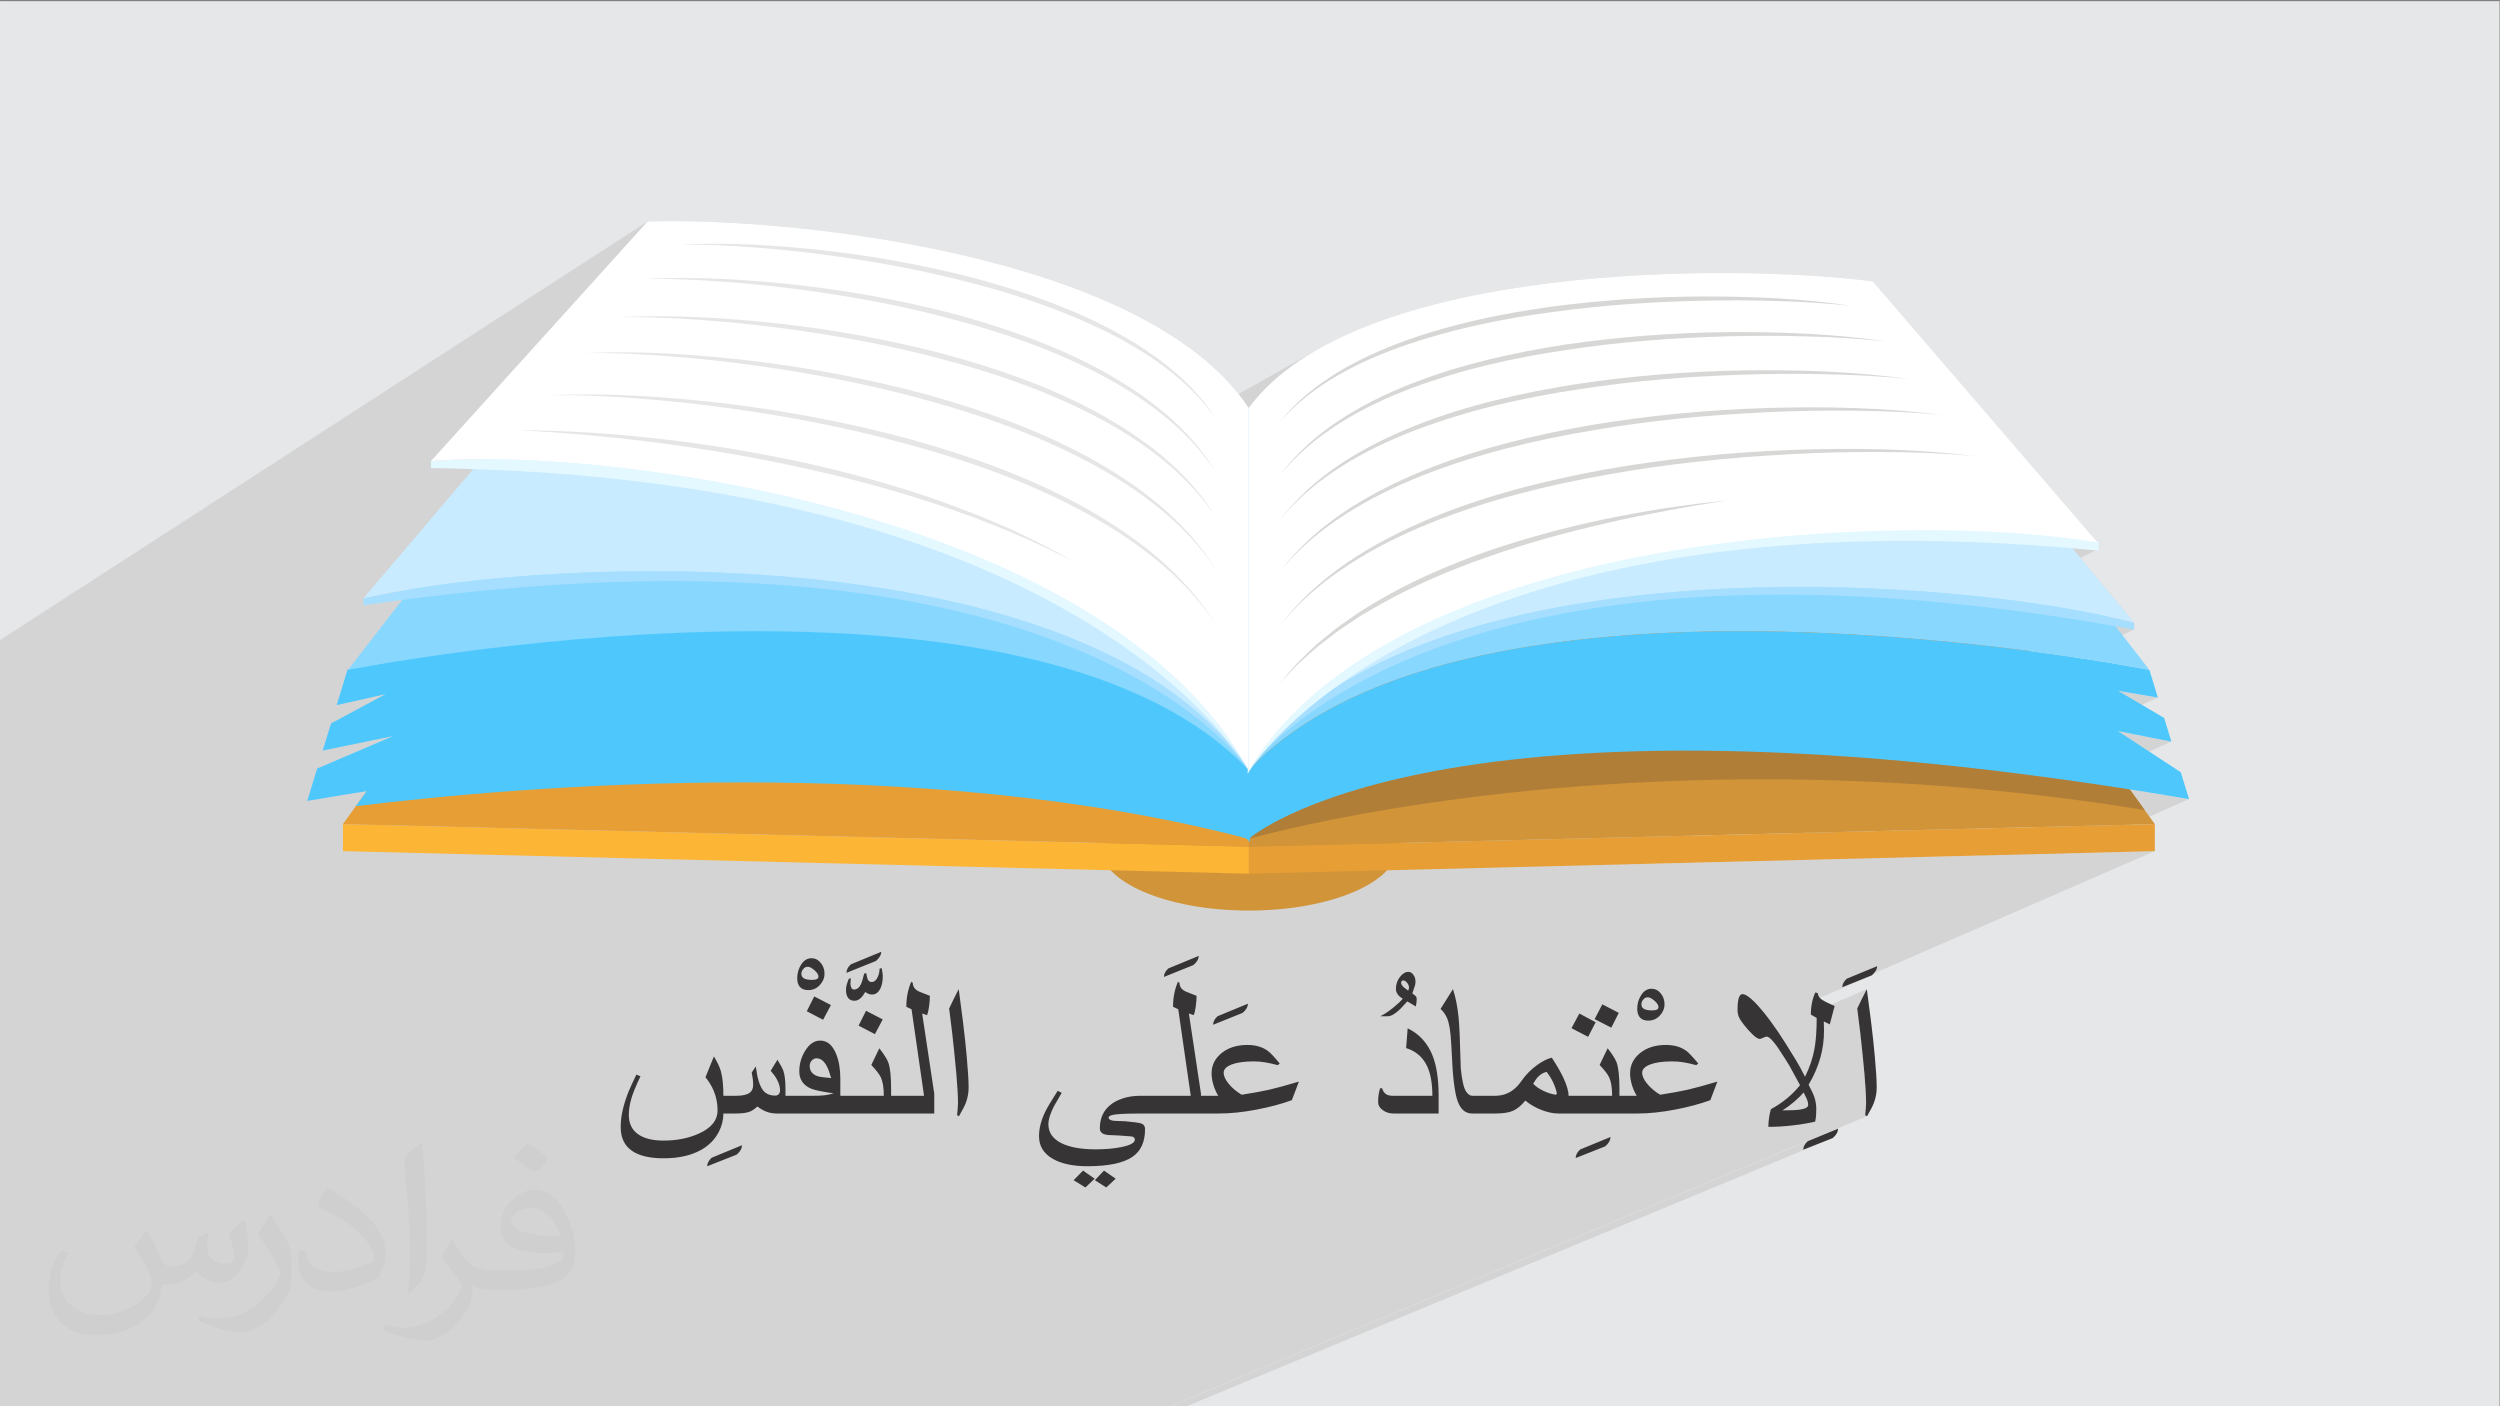 <?xml version="1.0" encoding="UTF-8"?>
<!DOCTYPE svg PUBLIC "-//W3C//DTD SVG 1.1//EN" "http://www.w3.org/Graphics/SVG/1.1/DTD/svg11.dtd">
<!-- Creator: CorelDRAW -->
<svg xmlns="http://www.w3.org/2000/svg" xml:space="preserve" width="3.703in" height="2.083in" version="1.1" style="shape-rendering:geometricPrecision; text-rendering:geometricPrecision; image-rendering:optimizeQuality; fill-rule:evenodd; clip-rule:evenodd"
viewBox="0 0 3703.33 2083.33"
 xmlns:xlink="http://www.w3.org/1999/xlink"
 xmlns:xodm="http://www.corel.com/coreldraw/odm/2003">
 <rect x="0" y="0" width="3703.33" height="2083.33" fill="#808080" stroke="none"/>
 <defs>
  <style type="text/css">
   <![CDATA[
    .str0 {stroke:#4EC8FC;stroke-width:3;stroke-miterlimit:10}
    .str1 {stroke:#E3F8FF;stroke-width:3;stroke-miterlimit:10}
    .fil0 {fill:#E6E7E8}
    .fil18 {fill:#373435;fill-rule:nonzero}
    .fil4 {fill:#FCB535;fill-rule:nonzero}
    .fil5 {fill:#E69E35;fill-rule:nonzero}
    .fil16 {fill:#E5E6E5;fill-rule:nonzero}
    .fil17 {fill:#D7D7D6;fill-rule:nonzero}
    .fil3 {fill:#D19438;fill-rule:nonzero}
    .fil10 {fill:#B17E38;fill-rule:nonzero}
    .fil6 {fill:#23505A;fill-rule:nonzero}
    .fil7 {fill:#224650;fill-rule:nonzero}
    .fil8 {fill:#213D46;fill-rule:nonzero}
    .fil9 {fill:#4EC8FC;fill-rule:nonzero}
    .fil11 {fill:#87D7FF;fill-rule:nonzero}
    .fil12 {fill:#A6DEFF;fill-rule:nonzero}
    .fil13 {fill:#C9EBFF;fill-rule:nonzero}
    .fil14 {fill:#E3F8FF;fill-rule:nonzero}
    .fil15 {fill:white;fill-rule:nonzero}
    .fil2 {fill:#373435;fill-opacity:0.031}
    .fil1 {fill:#373435;fill-opacity:0.102}
   ]]>
  </style>
 </defs>
 <g id="Layer_x0020_1">
  <polygon class="fil0" points="-2.67,1.74 3702.66,1.74 3702.66,2084.93 -2.67,2084.93 "/>
  <path class="fil1" d="M-2.67 1622.59l0 -3.65 0 -66.16 0 -37.66 0 -14.58 0 -13.06 0 -34.29 0 -16.16 0 -18.67 0 -23.01 0 -17.66 0 -0.51 0 -5.72 0 -4.79 0 -23.21 0 -37.89 0 -1.07 0 -47.65 0 -3.72 0 -7.81 0 -17.52 0 -9.69 0 -84.33 0 -37.66 0 -9.52 0 -0.05 0 -14.06 0 -122.53 961.97 -621.89 19.89 -0.46 21.72 -0.09 23.42 0.31 24.98 0.72 26.42 1.16 27.72 1.61 28.89 2.09 29.93 2.59 30.83 3.11 31.61 3.66 32.26 4.22 32.77 4.81 33.15 5.42 33.4 6.05 33.51 6.7 33.5 7.37 33.35 8.07 33.07 8.78 32.67 9.52 32.12 10.28 31.45 11.06 30.64 11.86 29.7 12.69 28.64 13.53 27.44 14.4 26.1 15.29 24.64 16.2 23.05 17.13 21.32 18.09 19.46 19.06 17.47 20.06 0.25 0.34 115.44 -65.04 25.59 -13.74 27.1 -12.69 28.48 -11.67 29.73 -10.68 30.84 -9.73 31.81 -8.81 32.65 -7.93 33.35 -7.08 33.91 -6.27 34.33 -5.49 34.63 -4.74 34.78 -4.04 34.8 -3.36 34.67 -2.72 34.41 -2.12 34.02 -1.55 33.49 -1.01 32.82 -0.51 32.01 -0.04 31.07 0.39 29.99 0.79 28.78 1.15 27.43 1.47 25.94 1.77 24.31 2.03 22.55 2.25 20.65 2.44 333.21 386.97 0 10.33 -25.76 12.33 79.69 95.94 0 10.34 -746.37 347.59 171.55 -4.27 550.97 -252.68 59.11 10.15 -528.2 240.48 50.79 -1.26 418.3 -189.6 79.12 15.57 -381.4 171.14 99.85 -2.49 219.94 -97.84 0 0 5.39 0.85 5.39 0.85 5.41 0.86 5.42 0.87 5.43 0.87 5.44 0.88 5.46 0.89 5.47 0.89 5.49 0.9 5.5 0.91 5.52 0.91 5.53 0.92 5.55 0.93 5.56 0.94 5.58 0.95 5.59 0.95 -182.62 80.37 131.93 -3.28 -463 201.53 -0 0.04 3.7 -1.51 3.57 -1.45 3.45 -1.4 3.31 -1.35 3.19 -1.29 3.06 -1.24 2.93 -1.18 2.8 -1.13 2.67 -1.07 2.54 -1.02 2.41 -0.96 2.28 -0.91 2.15 -0.86 2.02 -0.8 1.89 -0.75 1.76 -0.69 -88.14 38.35 -0.39 1.72 -0.41 2.06 -0.36 2.11 -0.3 2.17 -0.24 2.23 -0.19 2.29 -0.13 2.34 -0.08 2.4 -0.01 0.67 82.85 -35.92 -0.87 1.71 -0.88 1.74 -0.89 1.76 -0.91 1.79 -0.92 1.81 -0.93 1.84 -0.94 1.87 -0.96 1.89 -0.95 1.91 -0.93 1.87 -0.9 1.83 -0.88 1.8 -0.85 1.76 -0.82 1.74 -0.79 1.7 -0.77 1.67 0.63 4.81 0.61 4.79 0.6 4.76 0.59 4.74 0.58 4.72 0.56 4.69 0.56 4.67 0.54 4.64 0.43 3.82 0.42 3.8 0.41 3.78 0.41 3.76 0.4 3.74 0.39 3.72 0.38 3.7 0.38 3.68 0.37 3.66 0.36 3.64 0.35 3.62 0.35 3.6 0.34 3.58 0.33 3.56 0.33 3.54 0.32 3.52 0.3 3.46 0.28 3.36 0.26 3.27 0.24 3.17 0.22 3.07 0.2 2.98 0.19 2.88 0.16 2.79 0.15 2.69 0.13 2.59 0.11 2.5 0.09 2.4 0.07 2.3 0.05 2.2 0.03 2.1 0.01 2.01 -0.01 0.54 -0.02 0.66 -0.04 0.78 -0.04 0.9 -0.06 1.02 -0.07 1.14 -0.08 1.25 -0.09 1.37 -0.1 1.42 -0.1 1.38 -0.11 1.33 -0.11 1.28 -0.12 1.24 -0.12 1.2 -0.13 1.16 -0.13 1.12 2.72 1.49 -1036.55 431.33 -5.69 0 -46.4 0 -46.19 0 -9.89 0 -42.91 0 -9.41 0 -27.24 0 -19.69 0 -48.74 0 -3 0 -0.98 0 -20.02 0 -55.26 0 -4.67 0 -7.44 0 -1.99 0 -2.56 0 -19.62 0 -0 0 -10.07 0 -0.22 0 -4.58 0 -2.79 0 -3.59 0 -11.18 0 -0.33 0 -3.67 0 -9.48 0 -9.66 0 -2.85 0 -0.08 0 -19.1 0 -0.03 0 -0.2 0 -22.3 0 -10.46 0 -2.82 0 -5.64 0 -10.03 0 -4.66 0 -9.07 0 -3.33 0 -9.62 0 -6.25 0 -5.24 0 -12.41 0 -2.36 0 -3.83 0 -6.24 0 -0.84 0 -13.3 0 -3.11 0 -1.02 0 -18.65 0 -2.75 0 -6.37 0 -3.26 0 -18.87 0 -0 0 -11.67 0 -8.96 0 -3.85 0 -3.66 0 -13.87 0 -15.36 0 -3.25 0 -17.93 0 -24.89 0 -66.47 0 -6.8 0 -9.08 0 -0.61 0 -18.89 0 -8.9 0 -16.34 0 -0.58 0 -10.01 0 -2.15 0 -10.17 0 -5.65 0 -9.06 0 -4.35 0 -5.13 0 -14.7 0 -0.8 0 -3.44 0 -2.1 0 -7.25 0 -4.94 0 -6.78 0 -8.33 0 -3.04 0 -1.89 0 -2.26 0 -2.19 0 -11.17 0 -22.18 0 -13.15 0 -1.37 0 -3.17 0 -14 0 -16.72 0 -0.03 0 -81.51 0 -5.56 0 -17.72 0 -2.42 0 -31.37 0 -10.86 0 -17.87 0 -5.3 0 -2.15 0 -13.53 0 -19.69 0 -41.37 0 -13.81 0 -2.59 0 -5.18 0 -3.09 0 -1.17 0 -2.98 0 -2.04 0 -16.94 0 -27.02 0 -0.32 0 -9.21 0 -9.57 0 -3.29 0 -12.65 0 -7.5 0 -17.77 0 -7.36 0 -5.93 0 -9.34 0 -9.39 0 -3.82 0 -4.54 0 -17.66 0 -16.41 0 -0.82 0 -4 0 -0.92 0 -3.16 0 -0.68 0 -4.74 0 -11.13 0 -5.84 0 -4.84 0 -7.19 0 -8.34 0 -0.89 0 -5.1 0 -3.32 0 -13.25 0 -8.8 0 -3.89 0 -15.21 0 -1.21 0 -0.11 0 -10.81 0 -1.61 0 -16.69 0 -15.07 0 -0.7 0 -3.76 0 -2.28 0 -7.44 0 -3.61 0 -15.71 0 -3.15 0 -7.18 0 -4.16 0 -10.94 0 -7.06 0 -6.17 0 -0.11 0 -3.94 0 0 -3.41 0 -3.92 0 -0.19 0 -6.02 0 -1.83 0 -3.2 0 -22.78 0 -9.39 0 -388.19 0 -3.3 0 -1.43 0 -18.69zm1754.52 462.34l-21.73 0 947.74 -394.34 -1.56 1.53 -1.35 1.54 -1.14 1.56 -0.93 1.57 -0.72 1.59 -0.52 1.61 -0.31 1.62 -0.1 1.63 3.7 -1.48 3.57 -1.43 3.45 -1.37 3.31 -1.32 3.19 -1.26 3.06 -1.21 2.93 -1.16 2.8 -1.11 2.67 -1.05 2.54 -1 2.41 -0.95 2.28 -0.89 2.15 -0.84 2.02 -0.79 1.89 -0.74 1.76 -0.68 -961.19 398.97 -1.91 0z"/>
  <path class="fil2" d="M219.02 1825.24c7,11 12,21 16,32 3,7 5,19 21,19 5,0 11,-1 17,-5 7,-3 12,-9 14,-17l6 -21 15 -7 1 1c-2,8 -2,15 -2,21 0,18 15,24 27,24 7,0 13,-3 13,-10 0,-8 -4,-22 -8,-35 7,-7 14,-14 22,-20l1 1c4,15 6,30 6,40 0,10 -4,20 -8,27 -7,14 -20,25 -36,25 -12,0 -25,-6 -34,-17l-1 0c-9,11 -22,20 -43,20l-7 0c-1,14 -4,24 -9,33 -13,25 -50,42 -85.01,42 -49,0 -73.01,-28 -73.01,-66 0,-23 7,-45 19,-60l10 4c-7,14 -12,27 -12,40 0,35 29,52 61,52 30,0 68.01,-20 75.01,-42 -2,-25 -12,-36 -26,-59 4,-7 10,-15 17,-23l1 0 0 0 2 1 0 0 0.02 -0.01 -0.01 0.01zm563.05 -132.01c10,6 20,14 30,23 -6,8 -12,15 -21,21 -10,-8 -20,-15 -30,-22 7,-8 14,-15 20,-22l1 0 0 0 0 0zm5 96.01c-17,0 -30,11 -30,19 0,17 33,23 73.01,23 -5,-20 -22,-42 -43,-42l-0.01 0zm-37 93.01c22,0 41,-1 55,-4 16,-4 30,-12 30,-18 0,-2 0,-3 -1,-5 -9,1 -19,1 -29,1 -29,0 -52,-7 -60,-23 -2,-4 -4,-10 -4,-15 0,-16 7,-32 19,-42 10,-9 21,-14 33,-14 20,0 37,17 48,42 6,14 11,30 11,51 0,14 -4,25 -12,34 -16,15 -45,21 -90.01,21l-20 0 0 0 -5 0c-11,0 -19,-2 -25,-7l-1 0c0,2 1,5 1,7 0,10 -3,23 -10,33 -20,30 -42,43 -60,43 -19,0 -42,-7 -63,-17l4 -7c7,3 16,5 29,5 34,0 78.01,-33 84.01,-64 -1,-3 -3,-6 -7,-10 -10,-12 -16,-22 -22,-32 5,-10 10,-18 14,-25l2 0c14,29 28,46 57,46l4 0 0 0 21 0 0 0 -3 0 0 0 0 0zm-146.01 31c2,-14 3,-29 3,-43l0 -21c0,-39 -5,-96.01 -9,-133.01 7,-8 17,-17 25,-23l2 1c5,47 7,101.01 7,151.01 0,13 -1,26 -2,35 -1,12 -8,21 -22,35l-3 -1 0 0 -1 -1 0 0 0 0zm-151.02 -62.01c1,18 10,33 41,33 20,0 36,-5 55,-14 3,-2 5,-3 5,-5 0,-12 -9,-27 -24,-41 -14,-13 -34,-25 -51,-32 -6,-3 -8,-5 -8,-8 0,-5 7,-17 13,-24l2 0c20,11 43,27 60,44 15,16 25,33 25,51 0,13 -4,26 -11,38 -22,11 -46,20 -70.01,20 -29,0 -48,-13 -48,-45 0,-3 0,-9 1,-16l10 0 0 0 0 -1 0 0 0 0 0.01 0zm-52 -52l18 29c7,11 13,22 13,41l0 24c0,19 -12,39 -32,60 -15,14 -29,20 -42,20 -19,0 -40,-6 -65,-17l3 -7c8,2 17,4 28,4 35,0 72.01,-26 88.01,-58 2,-4 3,-7 3,-9 0,-4 -2,-8 -4,-11 -9,-17 -19,-33 -30,-47 6,-9 12,-18 18,-27l2 0 0 0 0 -2 0 0 0 0 -0.01 0z"/>
  <g id="_2722289567392">
   <g>
    <path class="fil3" d="M2070.26 1254.3c0,52.26 -98.61,94.64 -220.26,94.64 -121.65,0 -220.27,-42.38 -220.27,-94.64 0,-52.27 98.61,-94.64 220.27,-94.64 121.65,0 220.26,42.37 220.26,94.64z"/>
    <polygon class="fil4" points="1850,1294.35 507.88,1260.93 507.88,1220.89 1850,1254.3 "/>
    <polygon class="fil5" points="1850,1254.3 507.88,1220.89 958.69,595.55 1850,661.57 "/>
    <polygon class="fil5" points="1850,1294.35 3192.11,1260.93 3192.11,1220.89 1850,1254.3 "/>
    <polygon class="fil3" points="1850,1254.3 3192.11,1220.89 2741.3,595.55 1850,661.57 "/>
    <polygon class="fil6" points="714.41,934.41 958.69,595.55 714.41,934.41 "/>
    <polygon class="fil7" points="655.2,1016.54 714.41,934.41 714.41,934.41 655.2,1016.54 "/>
    <polygon class="fil8" points="527.05,1194.3 655.2,1016.54 655.2,1016.54 527.05,1194.3 "/>
    <path class="fil9" d="M1849.71 1242.86c-242.96,-64.11 -510.99,-83.81 -748.77,-83.81 -242.18,0 -452.98,20.44 -573.9,35.26l128.15 -177.77 59.21 -82.12 244.29 -338.86 891.31 66.02 0 581.2c-0.2,0.06 -0.29,0.08 -0.29,0.08z"/>
    <polygon class="fil6" points="2985.77,934.66 2985.77,934.66 2741.3,595.55 "/>
    <polygon class="fil7" points="3045,1016.81 3045,1016.81 2985.77,934.66 2985.77,934.66 "/>
    <polygon class="fil8" points="3177.06,1200 3177.06,1200 3045,1016.81 3045,1016.81 "/>
    <path class="fil10" d="M1850 1242.78l0 -581.2 891.3 -66.02 244.47 339.11 59.23 82.15 132.06 183.19c-205.21,-33.34 -396.48,-45.5 -566.45,-45.5 -449.92,0 -750.05,85.24 -760.6,88.27z"/>
    <path class="fil9 str0" d="M515.94 993.21l-15.16 49.39 80.65 -18.17 -89.91 48.34 -11.41 37.18 116.19 -23.91 -125.32 53.67 -13.79 44.93c1115.28,-190.91 1393.09,59.02 1393.09,59.02l0 -101.72c-328.81,-349.26 -1334.34,-148.73 -1334.34,-148.73z"/>
    <path class="fil9" d="M694.63 1093.26l63.66 -8.39c21.22,-2.83 42.44,-5.68 63.74,-7.86l63.87 -6.74c21.31,-2.06 42.67,-3.65 64,-5.48 85.39,-6.69 171.04,-10.74 256.75,-10.55 85.68,0.5 171.44,4.35 256.59,14.45 85.03,10.29 169.72,26.5 250.85,54.09 -40.82,-12.93 -82.57,-22.55 -124.59,-30.37 -20.94,-4.3 -42.11,-7.33 -63.21,-10.74 -21.17,-2.88 -42.37,-5.7 -63.61,-7.98 -85.02,-9.04 -170.54,-12.92 -256.04,-12.91 -85.52,-0.74 -171.02,3.4 -256.37,9.02 -21.33,1.54 -42.68,2.82 -64,4.58l-63.91 5.81c-21.34,1.65 -42.61,3.97 -63.89,6.28l-63.84 6.81z"/>
    <path class="fil9" d="M901.73 1007.45c40.98,-3.59 82.07,-5.92 123.2,-7.46 41.12,-1.56 82.29,-1.84 123.45,-1.65 41.15,0.73 82.31,1.99 123.38,4.77 20.54,1.46 41.05,3.04 61.53,5.06 20.47,2.13 40.92,4.45 61.29,7.32 -20.53,-1.39 -41.01,-3.09 -61.54,-4.12 -20.5,-1.37 -41.02,-2.39 -61.55,-3.22 -41.04,-1.74 -82.11,-3.06 -123.18,-3.27 -41.07,-0.74 -82.16,-0.36 -123.24,0.12 -41.1,0.5 -82.19,1.56 -123.32,2.46z"/>
    <path class="fil11" d="M890.52 508.66l-375.15 483.75c0,0 1005.54,-200.53 1334.34,148.73l0 -532.58c-400.4,-289.65 -959.19,-99.9 -959.19,-99.9z"/>
    <path class="fil9" d="M3137.54 1083.11l79.12 15.57 -10.78 -35.15 -68.34 -40.2 59.11 10.15 -12.61 -41.07c0,0 -1005.53,-200.53 -1334.33,148.73l0 101.72c0,0 277.81,-249.93 1393.09,-59.02l-12.22 -39.81 -93.04 -60.93z"/>
    <path class="fil9" d="M2799.36 1070.91c-34.11,-1.63 -68.12,-4.56 -102.24,-5.67l-51.12 -2.39 -51.15 -1.37c-68.2,-1.43 -136.44,-1.72 -204.56,1.32 -68.12,2.69 -136.15,8.19 -203.68,17.49 -33.72,4.9 -67.44,10.09 -100.75,17.38 -33.39,6.89 -66.51,15.15 -99.17,25.11 64.54,-22.47 131.68,-36.9 199.19,-47.46 67.61,-10.37 135.86,-15.84 204.14,-19.04 68.32,-2.5 136.7,-2.3 204.98,0.2 68.29,2.24 136.41,7.85 204.36,14.44z"/>
    <path class="fil9 str0" d="M3031.87 1045.08c-33.82,-4.7 -67.43,-10.67 -101.3,-14.84l-50.69 -6.98 -50.8 -5.97c-67.77,-7.56 -135.69,-14.02 -203.79,-17.13 -68.07,-3.48 -136.3,-4.13 -204.38,-0.98 -34.01,1.85 -68.05,3.98 -101.88,8.24 -33.86,3.85 -67.58,9.1 -101,16.11 66.28,-16.61 134.42,-24.93 202.6,-29.37 68.26,-4.2 136.7,-3.5 204.97,-0.53 68.25,3.67 136.32,10.04 204.07,18.69 67.81,8.36 135.12,20.09 202.19,32.76z"/>
    <path class="fil11" d="M2808.89 508.66l375.16 483.75c0,0 -1005.53,-200.53 -1334.33,148.73l0 -532.58c400.39,-289.65 959.18,-99.9 959.18,-99.9z"/>
    <path class="fil12" d="M1849.71 1141.14c0,0 -250.9,-399.76 -1311.42,-244.39l0 -10.33c297.41,-67.98 1087.75,-87.54 1311.42,254.72z"/>
    <path class="fil13" d="M1849.71 1141.14c-223.67,-342.26 -1014.01,-322.7 -1311.42,-254.72l347.43 -408.88c218.62,-40.67 799.57,-77.85 963.99,126.98l0 536.62z"/>
    <path class="fil14" d="M1849.71 1141.14c0,0 -234.14,-434.14 -1211.45,-447.72l0 -10.33c274.74,-21.87 1004.82,81.11 1211.45,458.06z"/>
    <path class="fil15" d="M1849.8 1141.14c-206.61,-376.94 -936.7,-479.92 -1211.44,-458.06l320.94 -355c201.95,-6.78 738.62,46.12 890.5,276.44l0 536.62z"/>
    <path class="fil16" d="M1007.82 362.26c71.69,-3.56 143.6,1.06 214.93,9 71.37,8.09 142.2,21.02 211.94,38.52 69.49,18.18 138.19,41.04 202.41,73.78 32.02,16.45 62.92,35.27 91.18,57.62 28.02,22.52 53.64,48.52 72.81,78.9 -20.71,-29.32 -46.66,-54.46 -75.27,-75.74 -28.49,-21.5 -59.46,-39.53 -91.54,-55.15 -64.2,-31.28 -132.35,-54.04 -201.63,-71.5 -69.19,-18.06 -139.73,-30.83 -210.67,-40.22 -35.47,-4.75 -71.09,-8.44 -106.8,-11.06 -35.7,-2.89 -71.51,-4.22 -107.37,-4.14z"/>
    <path class="fil16" d="M954.44 413.13c77.04,-3.85 154.34,0.95 231.01,9.57 76.69,8.78 152.82,22.83 227.59,42.34 74.49,20.22 148.11,45.65 216.31,82.48 33.98,18.47 66.64,39.63 96.22,64.6 29.35,25.13 55.85,54.03 75.52,87.26 -21.23,-32.21 -48.09,-60.27 -78.07,-84.17 -29.84,-24.12 -62.57,-44.5 -96.62,-62.13 -68.16,-35.35 -141.2,-60.65 -215.46,-80.16 -74.19,-20.06 -150.02,-33.94 -226.26,-44.02 -38.13,-5.08 -76.44,-8.99 -114.83,-11.7 -38.37,-2.99 -76.88,-4.28 -115.42,-4.07z"/>
    <path class="fil16" d="M916.12 469.76c80.42,-3.93 161.09,1.08 241.11,9.98 80.06,9.1 159.52,23.65 237.61,43.8 77.8,20.87 154.7,47.16 226.07,85.22 35.56,19.09 69.76,40.95 100.81,66.82 30.8,26.02 58.65,56 79.38,90.56 -22.28,-33.55 -50.5,-62.67 -81.92,-87.46 -31.29,-25.01 -65.56,-46.1 -101.19,-64.35 -71.32,-36.58 -147.65,-62.74 -225.22,-82.89 -77.52,-20.72 -156.68,-35.09 -236.3,-45.49 -39.81,-5.24 -79.8,-9.26 -119.87,-12.06 -40.07,-3.07 -80.26,-4.39 -120.48,-4.14z"/>
    <path class="fil16" d="M864.9 523.09c42.61,-1.89 85.33,-1.35 127.96,0.83 42.62,2.39 85.15,6.32 127.54,11.48 84.76,10.43 168.85,26.65 251.41,48.82 82.26,22.89 163.51,51.49 238.86,92.32 37.56,20.47 73.7,43.82 106.5,71.34 32.59,27.69 61.85,59.6 84.1,96.06 -23.39,-35.74 -53.47,-66.53 -86.64,-92.96 -33.07,-26.67 -69.28,-49.24 -106.91,-68.88 -75.35,-39.35 -156.01,-67.82 -238.05,-89.99 -81.98,-22.72 -165.77,-38.77 -250.08,-50.5 -42.17,-5.91 -84.52,-10.5 -126.98,-13.72 -42.45,-3.49 -85.06,-5.36 -127.7,-4.8z"/>
    <path class="fil16" d="M812.41 585.5c45.01,-1.97 90.14,-1.35 135.16,0.99 45.02,2.56 89.95,6.76 134.72,12.26 89.52,11.09 178.34,28.29 265.52,51.81 86.87,24.26 172.64,54.57 252.18,97.79 39.65,21.66 77.77,46.39 112.38,75.5 34.39,29.27 65.24,63.02 88.73,101.55 -24.61,-37.81 -56.31,-70.43 -91.28,-98.46 -34.88,-28.26 -73.07,-52.2 -112.8,-73.04 -79.52,-41.74 -164.72,-71.92 -251.37,-95.46 -86.6,-24.07 -175.1,-41.09 -264.17,-53.48 -44.54,-6.24 -89.29,-11.09 -134.16,-14.49 -44.85,-3.67 -89.86,-5.61 -134.91,-4.96z"/>
    <path class="fil16" d="M1589.06 831.17l-47.67 -23.49c-16.23,-7.09 -32.3,-14.52 -48.63,-21.31 -16.48,-6.46 -32.78,-13.35 -49.34,-19.54 -16.7,-5.87 -33.26,-12.06 -50.03,-17.67 -67.09,-22.4 -135.41,-41.15 -204.59,-55.96 -69.05,-15.44 -138.91,-27.17 -209.07,-36.51 -17.52,-2.47 -35.13,-4.3 -52.7,-6.47 -17.58,-2.08 -35.23,-3.49 -52.84,-5.3 -17.62,-1.74 -35.29,-2.93 -52.94,-4.42l-53.06 -3.29c17.72,0.31 35.45,0.5 53.17,1.13 17.71,0.87 35.44,1.46 53.14,2.58 17.68,1.38 35.39,2.46 53.06,4.15 17.64,1.82 35.33,3.27 52.95,5.38 70.52,8.06 140.61,19.89 210.05,34.77 69.28,15.52 137.94,34.24 204.89,58.02 16.71,5.99 33.22,12.55 49.83,18.79 16.49,6.58 32.73,13.78 49.07,20.67 16.15,7.38 32,15.39 48,23.04 15.73,8.2 31.19,16.91 46.72,25.43z"/>
    <path class="fil12" d="M1849.71 1141.14c0,0 267.35,-399.76 1311.67,-208.44l0 -10.34c-297.46,-76.13 -1087.95,-117.35 -1311.67,218.78z"/>
    <path class="fil13" d="M1849.71 1141.14c223.72,-336.13 1014.21,-294.91 1311.67,-218.78l-347.5 -418.4c-218.66,-46.66 -799.72,-99.76 -964.17,100.56l0 536.62z"/>
    <path class="fil14 str1" d="M1849.72 1141.15c0,0 258.36,-423.85 1257.75,-327.07l0 -10.33c-285.24,-49.22 -1043.23,-18.96 -1257.75,337.4z"/>
    <path class="fil15" d="M1849.72 1141.15c214.52,-356.37 972.51,-386.63 1257.75,-337.4l-333.21 -386.97c-209.67,-26.9 -766.86,-27.45 -924.54,187.74l0 536.63z"/>
    <path class="fil17" d="M2744.05 453.28c-36.95,-3.91 -74.01,-6.36 -111.13,-7.3 -37.09,-1.21 -74.22,-1.37 -111.3,-0.5 -74.17,1.63 -148.3,6.57 -221.72,16.79 -73.45,9.61 -146.37,24.63 -216.43,48.52 -34.98,11.97 -69.19,26.51 -101.2,45.04 -32.09,18.31 -61.92,41.03 -86.25,69.19 22.92,-29.36 52.55,-53.02 84.2,-72.63 31.9,-19.41 66.14,-34.73 101.15,-47.53 70.26,-25.33 143.72,-40.39 217.43,-50.68 73.87,-9.59 148.3,-14.67 222.73,-14.96 74.38,-0.12 148.97,2.88 222.51,14.06z"/>
    <path class="fil17" d="M2794.56 505.9c-39.43,-4.12 -78.97,-6.62 -118.56,-7.53 -39.58,-1.18 -79.19,-1.19 -118.74,-0.05 -79.11,2.19 -158.17,8.06 -236.33,20.08 -39.1,5.76 -78.01,12.91 -116.43,22.08 -38.42,9.23 -76.28,20.69 -113.27,34.44 -36.91,13.88 -72.85,30.65 -106.21,51.76 -33.44,20.86 -64.17,46.5 -89,77.48 23.36,-32.14 53.85,-58.68 86.81,-80.84 33.22,-21.98 69.18,-39.55 106.14,-54.26 74.13,-29.26 152.29,-46.63 230.76,-58.74 78.65,-11.41 158.03,-17.41 237.41,-18.26 79.35,-0.64 158.93,2.27 237.43,13.84z"/>
    <path class="fil17" d="M2829.72 561.68c-40.97,-4.34 -82.1,-6.46 -123.24,-7.22 -41.13,-1 -82.28,-0.82 -123.38,0.55 -82.19,2.65 -164.31,9.11 -245.49,21.91 -40.61,6.13 -81.02,13.71 -120.93,23.34 -39.89,9.7 -79.21,21.7 -117.63,36.05 -38.34,14.48 -75.69,31.93 -110.37,53.81 -34.76,21.65 -66.97,48.03 -92.67,80.31 24.63,-33.09 56.17,-60.71 90.5,-83.67 34.54,-22.77 71.91,-41 110.28,-56.32 76.97,-30.46 158.1,-48.74 239.57,-61.6 81.67,-12.18 164.1,-18.77 246.57,-20.09 41.24,-0.61 82.49,-0.12 123.67,1.74 41.17,2.08 82.29,5.53 123.1,11.19z"/>
    <path class="fil17" d="M2876.83 614.89c-43.17,-4.37 -86.52,-6.16 -129.85,-6.46 -43.32,-0.56 -86.66,0.22 -129.92,2.27 -43.25,2.17 -86.47,4.98 -129.55,9.38 -43.06,4.44 -85.99,10.2 -128.63,17.55 -85.3,14.2 -169.86,34.63 -250.33,66.29 -40.19,15.81 -79.28,34.67 -115.62,58.07 -36.38,23.17 -70.13,51.16 -97.13,85.2 25.94,-34.85 58.98,-64.07 94.93,-88.54 36.17,-24.28 75.28,-43.93 115.47,-60.56 80.63,-33.13 165.76,-53.62 251.33,-68.52 85.78,-14.2 172.48,-22.45 259.3,-25.13 86.78,-2.51 173.92,-0.87 260,10.45z"/>
    <path class="fil17" d="M2924.15 675.62c-45.34,-4.36 -90.86,-5.95 -136.34,-5.99 -45.49,-0.3 -90.98,0.83 -136.39,3.3 -90.79,4.87 -181.43,14.04 -270.84,30.29 -89.43,15.68 -178.05,37.81 -262.25,71.8 -42.06,16.96 -82.93,37.13 -120.89,62 -38.01,24.63 -73.22,54.25 -101.43,90.09 27.14,-36.65 61.65,-67.5 99.21,-93.43 37.78,-25.74 78.66,-46.68 120.72,-64.48 84.34,-35.45 173.53,-57.66 263.22,-74.02 89.92,-15.66 180.87,-24.98 271.98,-28.52 91.08,-3.32 182.57,-2.31 273.02,8.95z"/>
    <path class="fil17" d="M1895.81 1012.28l14.79 -17.41c5.02,-5.74 9.75,-11.77 15.44,-16.88 11.06,-10.49 21.5,-21.76 33.63,-31.07l17.77 -14.5c6.02,-4.72 12.44,-8.88 18.64,-13.34 6.28,-4.35 12.47,-8.87 18.83,-13.1l19.57 -11.95c52.4,-31.62 108.82,-56.02 166.29,-76.58 57.76,-19.9 116.79,-35.94 176.51,-48.37 29.85,-6.27 59.91,-11.49 90,-16.29 15.11,-2.07 30.17,-4.36 45.29,-6.26l45.41 -5.15 -45.09 7.29c-15,2.51 -29.96,5.4 -44.93,8.08 -29.9,5.58 -59.74,11.48 -89.33,18.48 -59.21,13.65 -117.96,29.55 -175.15,49.93 -57.35,19.8 -113.22,44.09 -165.82,74.26l-19.69 11.38c-6.41,4.04 -12.64,8.36 -18.97,12.53 -6.26,4.27 -12.75,8.25 -18.82,12.77l-18 13.91c-12.44,8.78 -23.2,19.52 -34.64,29.52 -5.87,4.87 -10.8,10.67 -16.04,16.17l-15.7 16.59z"/>
   </g>
   <path class="fil18" d="M1099.03 1696.61c0,4.83 -2.63,9.46 -7.82,13.89 -9.05,3.5 -23.61,9.26 -43.72,17.28 0,-4.37 2.21,-8.59 6.63,-12.65 8.33,-3.4 23.3,-9.57 44.91,-18.52zm64.46 -47.02l-11.88 0c-5.97,0 -11.26,-0.82 -15.79,-2.47 -4.58,-1.69 -9.21,-4.32 -13.89,-7.92 -4.22,3.81 -7.97,6.38 -11.32,7.67 -4.68,1.8 -11.57,2.73 -20.57,2.73l-18.52 0c0,9.21 -2.21,18.21 -6.63,26.95 -5.76,11.31 -14.51,20.27 -26.28,26.9 -14.76,8.33 -33.28,12.5 -55.56,12.5 -20.12,0 -35.5,-3.5 -46.19,-10.54 -11.68,-7.77 -17.49,-19.6 -17.49,-35.6 0,-8.64 1.08,-17.39 3.19,-26.23 2.11,-8.85 4.99,-17.75 8.59,-26.7 2.26,-5.4 6.07,-13.74 11.52,-25l6.02 2.72c-7,14.46 -11.63,25.83 -13.89,34.16 -2.26,8.33 -3.39,15.94 -3.39,22.89 0,12.45 4.43,21.86 13.33,28.34 8.9,6.48 21.6,9.72 38.11,9.72 19.29,0 36.52,-3.34 51.7,-10.08 18.88,-8.28 28.34,-19.91 28.34,-34.83 0,-9.98 -1.85,-19.5 -5.56,-28.5 -2.93,-7.1 -7.05,-13.94 -12.35,-20.42l12.5 -30.86c5.04,8.23 8.44,15.48 10.29,21.81 2.52,8.9 3.75,21.09 3.75,36.52l18.52 0c9.52,0 16.31,-1.44 20.32,-4.37 3.5,-2.52 5.24,-6.37 5.24,-11.57 0,-2.93 -0.15,-5.86 -0.51,-8.85 -0.36,-2.93 -0.87,-6.17 -1.59,-9.67l6.02 -9.05 2.42 14.66c2.21,9.87 5.14,16.97 8.85,21.3 4.11,4.83 9.93,7.25 17.49,7.25 2.26,0 4.06,-0.72 5.3,-2.21 1.29,-1.44 1.9,-3.29 1.9,-5.5 0,-5.09 -1.54,-10.5 -4.68,-16.26 -2.31,-4.27 -5.4,-8.49 -9.21,-12.76l10.04 -16.36c4.73,7.71 7.56,13.02 8.59,15.84 2.21,6.33 3.3,15.54 3.3,27.57l0 36.22zm57.82 -207.2c0,6.33 -2.31,11.94 -6.94,16.92 -4.68,4.99 -10.39,7.46 -17.13,7.46 -5.45,0 -9.52,-1.54 -12.24,-4.57 -2.73,-3.04 -4.11,-7.31 -4.11,-12.81 0,-7.82 2,-14.71 6.07,-20.78 4.01,-6.02 9,-9.06 14.97,-9.06 5.45,0 10.03,2.26 13.79,6.84 3.76,4.58 5.61,9.93 5.61,16zm-8.95 4.27c0,-2.78 -1.96,-5.91 -5.92,-9.31 -3.91,-3.45 -7.25,-5.15 -9.98,-5.15 -2.62,0 -4.89,1.13 -6.69,3.39 -1.8,2.26 -2.73,4.58 -2.73,7 0,3.55 1.65,5.97 4.99,7.41 2.62,1.08 6.43,1.65 11.37,1.65 2.52,0 4.68,-0.36 6.38,-1.08 1.7,-0.67 2.57,-2 2.57,-3.91zm32.4 202.93l-91.67 0 0 -26.24 51.7 0c6.22,0 11.52,-0.21 15.89,-0.67 4.37,-0.46 9.15,-1.44 14.25,-2.93 -17.28,-2.52 -28.5,-4.83 -33.64,-7.05 -11.57,-5.04 -17.33,-13.53 -17.33,-25.56 0,-10.55 2.78,-20.48 8.28,-29.79 6.27,-10.54 13.83,-15.79 22.79,-15.79 10.28,0 18.06,6.54 23.41,19.55 4.22,10.34 6.32,22.53 6.32,36.57l0 51.91zm-13.58 -52.47c-2.31,-8.07 -4.53,-14.04 -6.63,-18 -4.11,-7.56 -9.11,-11.31 -14.92,-11.31 -2.78,0 -5.19,1.13 -7.2,3.34 -2.01,2.21 -3.04,4.84 -3.04,7.82 0,7.67 3.96,12.81 11.89,15.43 2.83,0.93 9.46,1.8 19.91,2.72zm-0.31 -108.23l-11.63 21.81 -24.18 -12.6 11.06 -21.96 24.74 12.76zm76.75 -42.18c0,7.51 -1.29,13.69 -3.91,18.47 -2.88,5.4 -6.89,8.13 -11.98,8.13 -1.8,0 -3.45,-0.31 -4.94,-0.87 -1.54,-0.62 -3.24,-1.55 -5.14,-2.83 -2.06,3.6 -4.02,6.33 -5.81,8.13 -3.24,3.24 -6.58,4.83 -10.08,4.83 -4.22,0 -7.35,-1.44 -9.46,-4.27 -2.11,-2.88 -3.14,-6.79 -3.14,-11.78 0,-2.63 0.36,-5.2 1.03,-7.67 0.72,-2.52 1.75,-5.35 3.04,-8.59l3.09 -1.34c0,0.83 -0.1,2.11 -0.31,3.91 -0.2,1.8 -0.26,3.29 -0.26,4.48 0,2.21 0.41,4.22 1.34,5.97 0.87,1.75 2.26,2.62 4.06,2.62 4.32,0 7.77,-2.78 10.39,-8.38 1.23,-2.57 2.72,-7.61 4.52,-15.12l3.09 -0.87c0.83,4.78 1.44,7.66 1.96,8.74 1.23,3.03 3.24,4.52 6.02,4.52 3.86,0 6.84,-2.47 9.06,-7.46 1.8,-3.96 2.73,-8.07 2.73,-12.34l3.08 -0.88c0.41,1.91 0.77,4.01 1.13,6.38 0.36,2.37 0.52,4.42 0.52,6.22zm-2.26 -36.67c0,4.58 -2.63,9.1 -7.82,13.58 -9.05,3.55 -23.61,9.41 -43.72,17.59 0,-4.42 2.21,-8.64 6.63,-12.65 8.33,-3.5 23.3,-9.67 44.91,-18.52zm14.61 239.56l-85.8 0 0 -26.24 75 0c0,-11.83 -1.44,-20.83 -4.27,-27.06 -1.9,-4.32 -6.63,-10.49 -14.25,-18.62l11.88 -24.69c7.15,9.16 11.63,16.26 13.43,21.4 2.68,7.72 4.02,20.52 4.02,38.43l0 36.78zm-12.35 -139.41l-11.63 21.81 -24.18 -12.6 11.06 -21.96 24.74 12.76zm76.28 139.41l-74.38 0 0 -26.24 59.26 0 -18.52 -128.19 -7.71 -3.7c0,-6.89 0.61,-13.37 1.8,-19.44 1.23,-6.02 3.03,-11.94 5.45,-17.59l2.31 1.65c0,5.81 3.29,10.19 9.93,13.12 5.04,2.01 10.19,4.01 15.38,6.02 0,4.99 -0.41,10.29 -1.24,15.94 -0.77,5.71 -1.74,9.93 -2.88,12.71l-7.31 -2.42 17.9 118.57 0 29.58zm50.93 -38.48c0,8.03 -1.49,15.85 -4.43,23.35 -1.54,4.02 -4.83,10.39 -9.93,19.13l-2.73 -1.49c0.36,-2.93 0.67,-6.28 0.93,-10.13 0.26,-3.81 0.41,-6.38 0.41,-7.67 0,-10.44 -0.82,-25.05 -2.47,-43.78 -1.7,-18.72 -3.65,-38.27 -5.96,-58.69 -1.44,-12.35 -2.99,-24.95 -4.68,-37.81 2,-4.42 4.32,-9.15 6.89,-14.3 2.57,-5.09 4.98,-9.88 7.3,-14.41 1.6,11.42 3.65,27.11 6.13,46.96 2.46,19.91 4.42,37.81 5.81,53.81 1.8,19.85 2.72,34.88 2.72,45.01zm280.19 38.48l-26.33 0c-15.43,0 -27.06,0.41 -34.83,1.23 -7.77,0.77 -11.67,2.42 -11.67,4.83 0,3.35 4.68,5.04 14.04,5.04 4.12,0 7.36,0.1 9.78,0.31 2.42,0.21 7.72,0.72 15.84,1.65 4.83,0.62 8.18,1.34 9.98,2.26 2.93,1.49 4.37,4.12 4.37,7.82 0,18.78 -6.18,32.41 -18.52,40.94 -13.48,9.31 -35.7,13.99 -66.72,13.99 -21.6,0 -38.78,-3.65 -51.54,-11 -13.53,-7.82 -20.32,-18.98 -20.32,-33.44 0,-11.63 3.19,-23.97 9.57,-37.04 2.26,-4.68 8.28,-14.81 18.06,-30.24l6.02 2.98c-3.81,6.48 -7.51,12.96 -11.22,19.39 -5.71,11.01 -8.54,20.01 -8.54,27.06 0,12.34 6.43,21.71 19.29,28.14 12.29,6.12 29.11,9.15 50.56,9.15 14.4,0 27.06,-1.08 38.01,-3.29 13.48,-2.73 20.22,-6.38 20.22,-11.11 0,-1.7 -0.77,-2.98 -2.26,-3.81 -1.54,-0.87 -4.06,-1.29 -7.61,-1.29 -2.72,-0.31 -7,-0.61 -12.81,-0.98 -5.81,-0.36 -9.62,-0.52 -11.42,-0.52 -6.38,0 -10.91,-0.82 -13.63,-2.46 -2.73,-1.7 -4.12,-4.17 -4.12,-7.46 0,-12.5 3.65,-22.69 11.01,-30.61 6.02,-6.43 14.15,-11.21 24.28,-14.35 7.61,-2.31 15.69,-3.44 24.13,-3.44l26.39 0 0 26.24zm-62.34 96.55l-13.99 13.02 -16.87 -10.75 13.53 -14.25 17.33 11.98zm-31.17 0l-13.68 13.02 -17.49 -10.75 13.99 -14.25 17.18 11.98zm154.17 -330.04c0,4.58 -2.63,9.1 -7.82,13.58 -9.05,3.55 -23.61,9.41 -43.72,17.59 0,-4.42 2.21,-8.65 6.63,-12.65 8.33,-3.5 23.3,-9.67 44.91,-18.52zm3.34 233.49l-74.38 0 0 -26.24 59.26 0 -18.52 -128.19 -7.72 -3.7c0,-6.89 0.62,-13.37 1.8,-19.44 1.23,-6.02 3.03,-11.94 5.45,-17.59l2.31 1.65c0,5.81 3.29,10.19 9.93,13.12 5.04,2.01 10.19,4.01 15.38,6.02 0,4.99 -0.41,10.29 -1.24,15.94 -0.77,5.71 -1.75,9.93 -2.88,12.71l-7.3 -2.42 17.9 118.57 0 29.58zm69.54 -162.65c0,4.58 -2.62,9.1 -7.82,13.58 -9.05,3.55 -23.61,9.41 -43.72,17.59 0,-4.42 2.21,-8.64 6.63,-12.65 8.33,-3.5 23.3,-9.67 44.91,-18.52zm75.52 115.43l-10.39 27.46c-15.18,5.56 -32.72,10.24 -52.63,14.04 -19.96,3.81 -38.27,5.71 -55.04,5.71l-37.5 0 0 -26.24 36.11 0c-2.93,-4.73 -5.3,-10.08 -7.15,-16.05 -1.8,-5.96 -2.72,-11.78 -2.72,-17.38 0,-11.83 4.94,-21.81 14.81,-29.84 9.93,-8.02 22.63,-12.04 38.22,-12.04 12.34,0 22.53,2.98 30.56,9 3.44,2.52 9.21,8.64 17.33,18.46l-2.88 2.47c-6.89,-1.85 -13.11,-3.24 -18.62,-4.17 -5.5,-0.93 -11.22,-1.39 -17.13,-1.39 -13.84,0 -24.69,1.54 -32.56,4.58 -7.87,3.08 -11.83,7.1 -11.83,12.14 0,4.89 2.47,10.39 7.46,16.46 4.94,6.07 11.31,11.47 19.19,16.2 16.46,-2.52 29.94,-4.99 40.48,-7.35 10.54,-2.42 25.3,-6.43 44.29,-12.09zm174.59 -122.07c0,1.75 -0.15,3.5 -0.41,5.3 -0.3,1.8 -0.56,3.6 -0.87,5.4l-12.7 -7.51c-5.04,5.56 -8.43,9.26 -10.23,11.06 -7.46,7.3 -13.63,10.95 -18.68,10.95l-11.11 0c5.35,-2.52 11.57,-6.63 18.67,-12.29 6.43,-5.14 11.31,-9.67 14.61,-13.63 -3.14,-1.9 -5.5,-3.91 -7.09,-6.02 -2.01,-2.62 -3.04,-5.5 -3.04,-8.59 0,-6.63 1.96,-12.5 5.87,-17.59 3.91,-5.09 8.18,-7.62 12.76,-7.62 2.67,0 5.04,1.39 7.2,4.22 2.11,2.83 3.19,6.22 3.19,10.29 0,1.9 -0.26,3.85 -0.82,5.91 -0.57,2.11 -1.85,5.86 -3.86,11.42 1.59,1.39 3.29,2.73 4.99,4.07 1.03,1.08 1.54,2.62 1.54,4.63zm-11.42 -16.93c0,-2.72 -0.98,-5.2 -2.88,-7.51 -1.96,-2.31 -3.81,-3.44 -5.66,-3.44 -1.03,0 -1.8,0.36 -2.37,1.03 -0.57,0.72 -0.82,1.44 -0.82,2.11 0,2.21 1.28,4.47 3.8,6.89l6.69 5.09c0.83,-2 1.23,-3.39 1.23,-4.17zm43.83 186.21l-67.33 0c-5.71,0 -10.85,-1.65 -15.43,-4.99 -4.53,-3.29 -6.84,-7.2 -6.84,-11.73 0,-3.81 0.21,-7.25 0.61,-10.39 0.41,-3.09 1.19,-6.53 2.26,-10.24l3.09 0c1.13,4.11 3.14,7.05 6.02,8.85 2.42,1.49 5.76,2.26 9.98,2.26l58.39 0c0,-18 -2.52,-32.46 -7.57,-43.42 -6.27,-13.63 -16.72,-22.73 -31.32,-27.26l2.31 -29.32c17.44,8.54 29.78,22.17 37.04,40.89 5.86,15.07 8.8,34.78 8.8,59.11l0 26.24zm71.09 0l-21.19 0c-6.89,0 -12.4,-2.78 -16.51,-8.28 -3.65,-4.84 -6.43,-11.98 -8.28,-21.56 -1.85,-9.51 -3.29,-21.24 -4.32,-35.24 -0.62,-11.31 -1.24,-22.94 -1.9,-34.93 -0.62,-11.93 -1.5,-20.99 -2.52,-27.16 -1.08,-6.17 -2.52,-11.21 -4.32,-15.12 -2.16,-4.83 -5.25,-9.05 -9.16,-12.65l18.37 -29.32c4.01,12.04 6.84,26.44 8.48,43.21 1.03,10.49 2.06,35.18 3.09,74.12 1.8,17.9 4.43,29.32 7.87,34.36 2.83,4.22 5.91,6.33 9.21,6.33l21.19 0 0 26.24zm121.45 0l-15.64 0c-6.74,0 -14.3,-1.55 -22.74,-4.58 -9.72,-3.5 -18.26,-8.39 -25.72,-14.56 -5.81,7.2 -11.78,12.19 -17.85,14.97 -6.07,2.78 -14.97,4.17 -26.65,4.17l-23.51 0 0 -26.24 23.05 0c9.16,0 17.28,-2.31 24.38,-6.94 5.56,-3.65 10.55,-8.69 15.07,-15.28 6.12,-8.85 13.69,-16.57 22.63,-23.1 8.03,-5.81 15.38,-9.57 22.12,-11.16 6.94,10.55 12.45,20.06 16.57,28.55 5.5,11.47 8.28,20.78 8.28,27.88l0 26.29zm-17.28 -29.74c-1.28,-5.86 -3.3,-11.63 -6.02,-17.28 -2.31,-4.78 -5.4,-9.67 -9.2,-14.71 -4.79,1.24 -8.85,3.5 -12.14,6.84 -2.21,2.11 -4.83,5.71 -7.82,10.75 3.6,3.96 8.69,7.46 15.28,10.6 6.54,3.14 12.76,5.04 18.57,5.76l1.33 -1.96zm79.32 64.56c0,4.83 -2.62,9.46 -7.82,13.89 -9.05,3.5 -23.61,9.26 -43.72,17.28 0,-4.37 2.21,-8.59 6.63,-12.65 8.33,-3.4 23.3,-9.57 44.91,-18.52zm13.28 -34.82l-85.8 0 0 -26.24 75 0c0,-11.83 -1.44,-20.83 -4.27,-27.06 -1.9,-4.32 -6.63,-10.49 -14.25,-18.62l11.88 -24.69c7.15,9.16 11.63,16.26 13.43,21.4 2.68,7.72 4.02,20.52 4.02,38.43l0 36.78zm-0.93 -149.07l-11.11 21.91 -24.69 -12.65 11.42 -21.91 24.38 12.65zm-34.26 13.89l-11.16 21.61 -24.65 -12.81 11.63 -21.76 24.18 12.96zm102 -26.8c0,6.33 -2.31,11.94 -6.94,16.92 -4.68,4.99 -10.39,7.46 -17.13,7.46 -5.45,0 -9.52,-1.54 -12.24,-4.57 -2.73,-3.04 -4.12,-7.31 -4.12,-12.81 0,-7.82 2.01,-14.71 6.07,-20.78 4.01,-6.02 9,-9.06 14.97,-9.06 5.45,0 10.03,2.26 13.78,6.84 3.76,4.58 5.61,9.93 5.61,16zm-8.95 4.27c0,-2.78 -1.96,-5.91 -5.91,-9.31 -3.91,-3.45 -7.26,-5.15 -9.98,-5.15 -2.62,0 -4.89,1.13 -6.69,3.39 -1.8,2.26 -2.72,4.58 -2.72,7 0,3.55 1.65,5.97 4.99,7.41 2.62,1.08 6.43,1.65 11.37,1.65 2.52,0 4.68,-0.36 6.38,-1.08 1.7,-0.67 2.57,-2 2.57,-3.91zm87.24 110.5l-10.39 27.46c-15.17,5.56 -32.72,10.24 -52.62,14.04 -19.96,3.81 -38.27,5.71 -55.04,5.71l-37.5 0 0 -26.24 36.11 0c-2.93,-4.73 -5.3,-10.08 -7.15,-16.05 -1.8,-5.96 -2.72,-11.78 -2.72,-17.38 0,-11.83 4.94,-21.81 14.81,-29.84 9.93,-8.02 22.63,-12.04 38.22,-12.04 12.34,0 22.53,2.98 30.56,9 3.44,2.52 9.21,8.64 17.33,18.46l-2.88 2.47c-6.89,-1.85 -13.12,-3.24 -18.62,-4.17 -5.5,-0.93 -11.22,-1.39 -17.13,-1.39 -13.84,0 -24.7,1.54 -32.57,4.58 -7.87,3.08 -11.83,7.1 -11.83,12.14 0,4.89 2.47,10.39 7.46,16.46 4.94,6.07 11.31,11.47 19.19,16.2 16.46,-2.52 29.94,-4.99 40.48,-7.35 10.55,-2.42 25.31,-6.43 44.29,-12.09zm178.76 69.7c0,4.83 -2.62,9.46 -7.82,13.89 -9.05,3.5 -23.61,9.26 -43.72,17.28 0,-4.37 2.21,-8.59 6.63,-12.65 8.33,-3.4 23.3,-9.57 44.91,-18.52zm-5.04 -181.74l-7.2 27.21 -8.85 -4.37 0.31 13.68c0,13.43 -1.7,26.5 -5.15,39.1 -3.76,13.84 -9.62,27.52 -17.69,41.05 3.8,7.05 6.48,12.6 7.97,16.61 2.31,6.33 3.44,12.76 3.44,19.29 0,3.75 -0.1,6.89 -0.31,9.52 -0.21,2.62 -0.67,5.66 -1.34,9.21 -10.65,2.42 -22.02,4.32 -34.06,5.66 -12.09,1.39 -23.87,2.06 -35.29,2.06 0.1,-1.9 0.15,-3.54 0.15,-4.83 0.52,-7.67 1.7,-14.81 3.6,-21.35 17.03,-9.16 31.43,-20.99 43.16,-35.55 -7.05,-13.27 -12.14,-22.63 -15.33,-28.19 -3.55,-6.02 -9.52,-15.38 -17.95,-28.14 -3.09,-4.32 -5.86,-7.77 -8.28,-10.39 -3.29,-3.5 -5.92,-5.25 -7.82,-5.25 -1.29,0 -3.45,0.72 -6.48,2.26 -1.59,0.77 -2.93,1.19 -4.06,1.19 -2.21,0 -5.66,-2.21 -10.39,-6.64 -4.11,-3.91 -8.43,-8.74 -12.91,-14.45 -3.65,-4.63 -6.13,-8.48 -7.41,-11.57 -1.29,-3.03 -1.96,-6.74 -1.96,-11.06 0,-6.22 0.41,-11.11 1.19,-14.66 1.24,-5.3 3.29,-7.98 6.17,-7.98 4.12,0 10.13,3.91 17.95,11.78 6.89,7 14.66,16.25 23.15,27.72 7.56,10.13 14.97,21.09 22.32,32.82l15.33 24.74c4.53,7.41 9.16,15.84 13.89,25.31 6.74,-13.53 11.42,-27.21 13.94,-41.05 2.21,-12.04 3.34,-27.36 3.34,-46.04l-8.64 -4.99c0,-6.63 0.56,-12.65 1.75,-18.06 1.13,-5.35 2.78,-10.28 4.89,-14.71l3.55 0.93c0.41,4.32 2.78,7.77 7.2,10.39 2.37,1.39 5.45,3.04 9.21,4.83 3.7,1.8 6.58,3.09 8.59,3.91zm-39.2 146.5c0,-2.21 -0.41,-4.48 -1.28,-6.84 -0.82,-2.37 -2.72,-6.27 -5.61,-11.67 -3.04,3.91 -7.51,8.43 -13.48,13.53 -5.96,5.14 -11.88,9.52 -17.69,13.12 11.83,0 20.27,-0.36 25.26,-1.08 8.54,-1.18 12.8,-3.55 12.8,-7.05zm102.11 -205.5c0,4.58 -2.63,9.1 -7.82,13.58 -9.05,3.55 -23.61,9.41 -43.72,17.59 0,-4.42 2.21,-8.64 6.63,-12.65 8.33,-3.5 23.3,-9.67 44.91,-18.52zm-0.57 179.78c0,8.03 -1.49,15.85 -4.43,23.35 -1.54,4.02 -4.83,10.39 -9.93,19.13l-2.72 -1.49c0.36,-2.93 0.67,-6.28 0.93,-10.13 0.26,-3.81 0.41,-6.38 0.41,-7.67 0,-10.44 -0.82,-25.05 -2.46,-43.78 -1.7,-18.72 -3.65,-38.27 -5.97,-58.69 -1.44,-12.35 -2.98,-24.95 -4.68,-37.81 2,-4.42 4.32,-9.15 6.89,-14.3 2.57,-5.09 4.99,-9.88 7.3,-14.41 1.6,11.42 3.65,27.11 6.13,46.96 2.47,19.91 4.42,37.81 5.81,53.81 1.8,19.85 2.72,34.88 2.72,45.01z"/>
  </g>
 </g>
</svg>
